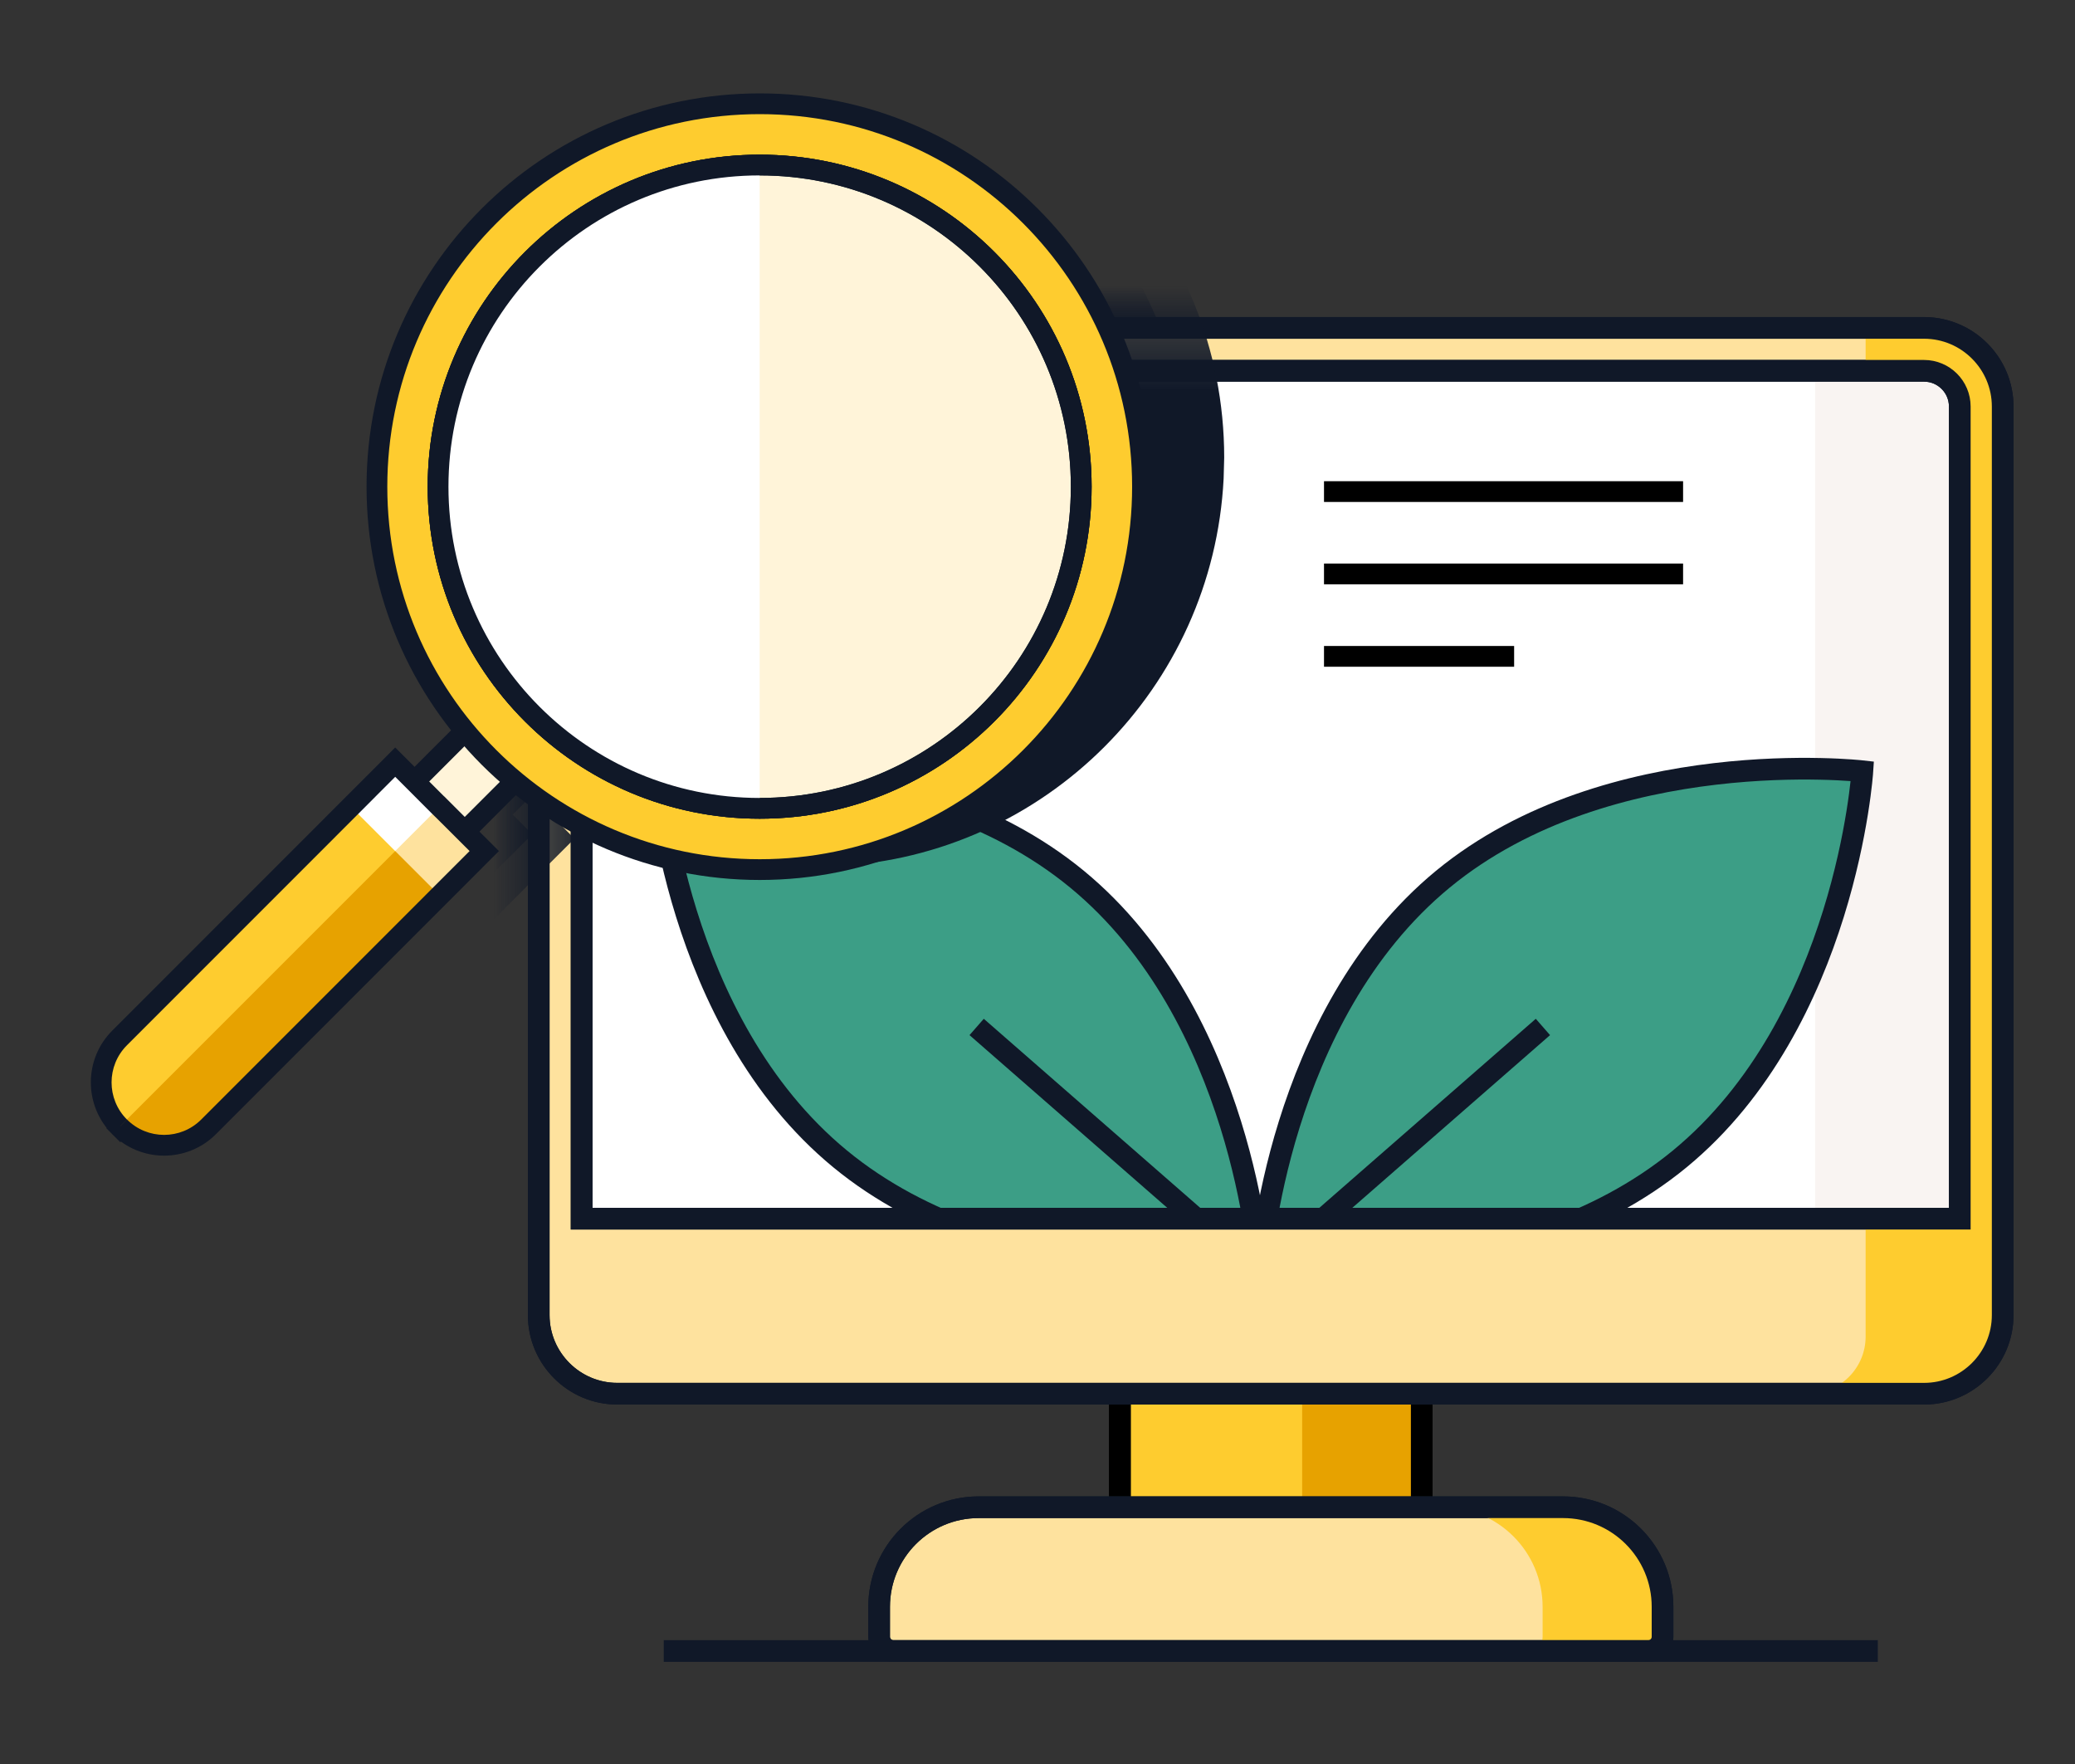 <svg width="40" height="34" viewBox="0 0 40 34" fill="none" xmlns="http://www.w3.org/2000/svg">
<rect x="0" y="0" width="40" height="34" fill="#333333" stroke="none"/>
<mask id="mask0_8651_52713" style="mask-type:alpha" maskUnits="userSpaceOnUse" x="10" y="6" width="28" height="25">
<path d="M20.975 25.895H26.541V28.094H20.975V25.895Z" fill="#6E61B6"/>
<path d="M24.336 25.895H26.539V28.094H24.336V25.895Z" fill="#6354B1"/>
<path d="M11.71 25.895C10.939 25.895 10.312 25.268 10.312 24.497V7.748C10.312 6.977 10.939 6.351 11.71 6.351H35.804C36.574 6.351 37.201 6.977 37.201 7.748V24.497C37.201 25.268 36.574 25.895 35.804 25.895H11.71ZM11.71 7.036C11.317 7.036 10.998 7.355 10.998 7.748V22.773H36.516V7.748C36.516 7.355 36.196 7.036 35.804 7.036H11.71Z" fill="#978ECB"/>
<path d="M11.71 7.036C11.317 7.036 10.998 7.355 10.998 7.747V22.773H36.516V7.747C36.516 7.355 36.197 7.036 35.804 7.036H11.71Z" fill="#978ECB"/>
<path d="M36.859 23.116H10.656V7.748C10.656 7.165 11.128 6.693 11.711 6.693H35.805C36.387 6.693 36.859 7.165 36.859 7.748V23.116Z" fill="white"/>
<path d="M35.805 6.693H34.725V23.116H36.86V7.748C36.86 7.166 36.388 6.693 35.805 6.693Z" fill="#F3F0F3"/>
<path d="M35.802 6.298H11.708C10.908 6.298 10.258 6.948 10.258 7.748V24.497C10.258 25.297 10.908 25.947 11.708 25.947H35.802C36.601 25.947 37.252 25.297 37.252 24.497V7.748C37.252 6.948 36.601 6.298 35.802 6.298ZM36.461 22.148C36.461 22.464 36.205 22.721 35.889 22.721H11.621C11.305 22.721 11.049 22.464 11.049 22.148V7.748C11.049 7.384 11.344 7.089 11.708 7.089H35.802C36.165 7.089 36.461 7.384 36.461 7.748V22.148Z" fill="#FFCA00" stroke="#101828" stroke-width="0.4"/>
<path d="M35.805 6.298H34.724V7.089H35.805C36.169 7.089 36.464 7.384 36.464 7.748V22.721H34.724V24.893C34.724 25.475 34.252 25.947 33.67 25.947H35.805C36.605 25.947 37.255 25.297 37.255 24.497V7.748C37.255 6.948 36.605 6.298 35.805 6.298Z" fill="#8379C1"/>
<path d="M29.145 28.041H18.37C17.357 28.041 16.535 28.862 16.535 29.876V30.428C16.535 30.573 16.653 30.691 16.799 30.691H30.716C30.862 30.691 30.98 30.573 30.98 30.428V29.876C30.98 28.862 30.159 28.041 29.145 28.041Z" fill="#FFCA00" stroke="#101828" stroke-width="0.4"/>
<path d="M29.147 28.041H26.934C27.947 28.041 28.768 28.862 28.768 29.876V30.428C28.768 30.573 28.651 30.691 28.505 30.691H30.719C30.864 30.691 30.982 30.573 30.982 30.428V29.876C30.982 28.862 30.161 28.041 29.147 28.041Z" fill="#8379C1"/>
</mask>
<g mask="url(#mask0_8651_52713)">
<path d="M15.337 1.511C19.502 1.511 22.879 4.889 22.879 9.055C22.879 13.221 19.502 16.597 15.337 16.598C13.558 16.598 11.925 15.98 10.635 14.95L9.883 15.701L10.261 16.079L9.288 17.052L9.165 17.176L9.162 17.173L4.826 21.51C4.289 22.046 3.42 22.046 2.883 21.51L2.835 21.462V21.454C2.35 20.915 2.366 20.085 2.885 19.565L7.062 15.386H7.062L7.34 15.107L8.196 14.25L8.312 14.135L8.683 14.506L9.437 13.751C8.409 12.462 7.794 10.831 7.794 9.055C7.794 4.889 11.171 1.511 15.337 1.511Z" fill="#101828"/>
</g>
<path d="M21.588 26.809H27.407V29.107H21.588V26.809Z" fill="#FECC2F" stroke="black" stroke-width="0.418"/>
<path d="M25.102 26.809H27.405V29.107H25.102V26.809Z" fill="#E7A200"/>
<path d="M21.588 26.809H27.407V29.107H21.588V26.809Z" stroke="black" stroke-width="0.418"/>
<path d="M11.902 26.808C11.097 26.808 10.441 26.153 10.441 25.347V7.836C10.441 7.031 11.097 6.375 11.902 6.375H37.092C37.897 6.375 38.552 7.031 38.552 7.836V25.347C38.552 26.153 37.897 26.808 37.092 26.808H11.902ZM11.902 7.092C11.492 7.092 11.158 7.426 11.158 7.836V23.545H37.836V7.836C37.836 7.426 37.502 7.092 37.092 7.092H11.902Z" fill="#978ECB"/>
<path d="M11.902 7.092C11.492 7.092 11.158 7.426 11.158 7.836V23.544H37.836V7.836C37.836 7.426 37.502 7.092 37.092 7.092H11.902Z" fill="#978ECB"/>
<path d="M38.195 23.903H10.801V7.836C10.801 7.227 11.294 6.734 11.903 6.734H37.093C37.702 6.734 38.195 7.227 38.195 7.836V23.903Z" fill="white"/>
<path d="M36.455 6.406H34.99V23.775H37.885V7.522C37.885 6.906 37.245 6.406 36.455 6.406Z" fill="#F9F4F2"/>
<path d="M32.382 22.336C29.177 24.973 24.295 24.416 24.295 24.416C24.295 24.416 24.61 19.584 27.814 16.946C31.019 14.309 35.901 14.865 35.901 14.865C35.901 14.865 35.587 19.698 32.382 22.336Z" fill="#3C9E86" stroke="#101828" stroke-width="0.418"/>
<path d="M16.194 22.336C19.399 24.973 24.281 24.416 24.281 24.416C24.281 24.416 23.967 19.584 20.762 16.946C17.557 14.309 12.675 14.865 12.675 14.865C12.675 14.865 12.989 19.698 16.194 22.336Z" fill="#3C9E86" stroke="#101828" stroke-width="0.418"/>
<path d="M24.503 24.37L29.743 19.794" stroke="#101828" stroke-width="0.418"/>
<path d="M24.067 24.37L18.827 19.794" stroke="#101828" stroke-width="0.418"/>
<path d="M37.09 6.32H11.9C11.065 6.32 10.385 7 10.385 7.836V25.347C10.385 26.183 11.065 26.863 11.9 26.863H37.09C37.926 26.863 38.606 26.183 38.606 25.347V7.836C38.606 7 37.926 6.32 37.09 6.32ZM37.779 23.489H11.212V7.836C11.212 7.456 11.521 7.147 11.9 7.147H37.09C37.47 7.147 37.779 7.456 37.779 7.836V23.489Z" fill="#FEE29E" stroke="#101828" stroke-width="0.418"/>
<path d="M37.094 6.32H35.964V7.147H37.094C37.474 7.147 37.783 7.456 37.783 7.836V23.489H35.964V25.761C35.964 26.369 35.47 26.863 34.861 26.863H37.094C37.929 26.863 38.609 26.183 38.609 25.347V7.836C38.609 7 37.929 6.32 37.094 6.32Z" fill="#FECC2F"/>
<path d="M30.13 29.051H18.866C17.806 29.051 16.947 29.91 16.947 30.97V31.547C16.947 31.699 17.071 31.823 17.223 31.823H31.773C31.925 31.823 32.049 31.699 32.049 31.547V30.97C32.049 29.91 31.19 29.051 30.13 29.051Z" fill="#FEE29E" stroke="#101828" stroke-width="0.418"/>
<path d="M37.09 6.32H11.9C11.065 6.32 10.385 7 10.385 7.836V25.347C10.385 26.183 11.065 26.863 11.9 26.863H37.09C37.926 26.863 38.606 26.183 38.606 25.347V7.836C38.606 7 37.926 6.32 37.09 6.32ZM37.779 23.489H11.212V7.836C11.212 7.456 11.521 7.147 11.9 7.147H37.09C37.47 7.147 37.779 7.456 37.779 7.836V23.489Z" stroke="#101828" stroke-width="0.418"/>
<path d="M30.133 29.051H27.818C28.878 29.051 29.737 29.91 29.737 30.97V31.547C29.737 31.699 29.613 31.823 29.461 31.823H31.776C31.928 31.823 32.051 31.699 32.051 31.547V30.97C32.051 29.91 31.192 29.051 30.133 29.051Z" fill="#FECC2F"/>
<mask id="mask1_8651_52713" style="mask-type:alpha" maskUnits="userSpaceOnUse" x="10" y="6" width="29" height="27">
<path d="M37.09 6.144C38.023 6.144 38.783 6.903 38.783 7.836V25.347C38.783 26.281 38.023 27.041 37.09 27.041H27.567V28.875H30.131C31.288 28.876 32.226 29.814 32.226 30.971V31.547C32.225 31.797 32.023 32 31.773 32.001H17.223C16.973 32 16.771 31.797 16.77 31.547V30.971C16.77 29.814 17.708 28.876 18.865 28.875H21.427V27.041H11.9C10.967 27.04 10.208 26.281 10.208 25.347V7.836C10.208 6.903 10.967 6.144 11.9 6.144H37.09Z" fill="#FFCA00"/>
</mask>
<g mask="url(#mask1_8651_52713)">
<path d="M16.119 0.943C20.285 1.155 23.599 4.6 23.599 8.819L23.588 9.226C23.383 13.258 20.151 16.491 16.119 16.695L15.713 16.706C14.024 16.706 12.46 16.174 11.177 15.27L10.679 15.769L10.953 16.043L11.073 16.164L10.953 16.285L10.146 17.092L10.146 17.094L5.398 21.842C4.872 22.367 4.04 22.399 3.476 21.939L3.469 21.935L3.372 21.848L3.365 21.842L3.359 21.835L3.272 21.738L3.267 21.732L3.268 21.731C2.807 21.167 2.839 20.334 3.365 19.808L8.025 15.146L8.921 14.251L9.042 14.131L9.163 14.251L9.427 14.515L9.85 14.091C8.678 12.788 7.933 11.093 7.838 9.226L7.827 8.819C7.827 4.464 11.358 0.933 15.713 0.933L16.119 0.943Z" fill="#101828"/>
</g>
<path d="M30.13 29.051H18.866C17.806 29.051 16.947 29.91 16.947 30.97V31.547C16.947 31.699 17.071 31.823 17.223 31.823H31.773C31.925 31.823 32.049 31.699 32.049 31.547V30.97C32.049 29.91 31.19 29.051 30.13 29.051Z" stroke="#101828" stroke-width="0.418"/>
<path d="M12.795 31.822H36.199" stroke="#101828" stroke-width="0.418"/>
<path d="M7.984 15.914C7.751 15.681 7.751 15.303 7.984 15.07L9.345 13.71C9.578 13.477 9.955 13.477 10.188 13.71L10.312 13.833C10.545 14.066 10.545 14.444 10.312 14.677L8.951 16.037C8.718 16.27 8.341 16.27 8.108 16.037L7.984 15.914Z" fill="#FFF4D9" stroke="#101828" stroke-width="0.4"/>
<path d="M8.474 17.262L4.016 21.72C3.543 22.193 2.776 22.193 2.303 21.72L7.617 15.262L8.474 17.262Z" fill="#E7A200"/>
<path d="M8.19 15.833L2.304 21.719C1.831 21.246 1.831 20.479 2.304 20.006L6.762 15.547L8.19 15.833Z" fill="#FECC2F"/>
<path d="M9.333 16.404L8.476 15.547L7.762 15.69L7.619 16.404L8.476 17.261L9.333 16.404Z" fill="#FEE29E"/>
<path d="M6.762 15.547L7.618 14.69L8.475 15.547L7.618 16.404L6.762 15.547Z" fill="white"/>
<path d="M8.476 15.547L8.334 15.689L8.393 15.747H8.476V15.547ZM8.478 15.547L8.619 15.406L8.56 15.347H8.478V15.547ZM9.335 16.404L9.476 16.545L9.618 16.404L9.476 16.262L9.335 16.404ZM8.478 17.261L8.336 17.12L8.336 17.12L8.478 17.261ZM4.021 21.719L4.162 21.861L4.162 21.861L4.021 21.719ZM2.307 21.719L2.14 21.608L2.049 21.745L2.165 21.861L2.307 21.719ZM2.311 21.713L2.477 21.824L2.157 21.585L2.311 21.713ZM2.306 21.719L2.164 21.861L2.319 22.016L2.459 21.847L2.306 21.719ZM2.306 20.005L2.447 20.147L2.447 20.147L2.306 20.005ZM6.763 15.547L6.904 15.689L7.245 15.347H6.763V15.547ZM6.762 15.547L6.62 15.406L6.279 15.747H6.762V15.547ZM7.618 14.69L7.76 14.549L7.618 14.407L7.477 14.549L7.618 14.69ZM8.476 15.547V15.747H8.478V15.547V15.347H8.476V15.547ZM8.478 15.547L8.336 15.689L9.194 16.545L9.335 16.404L9.476 16.262L8.619 15.406L8.478 15.547ZM9.335 16.404L9.194 16.262L8.336 17.12L8.478 17.261L8.619 17.403L9.476 16.545L9.335 16.404ZM8.478 17.261L8.336 17.12L3.879 21.578L4.021 21.719L4.162 21.861L8.619 17.403L8.478 17.261ZM4.021 21.719L3.879 21.578C3.484 21.973 2.843 21.973 2.448 21.578L2.307 21.719L2.165 21.861C2.716 22.412 3.611 22.412 4.162 21.861L4.021 21.719ZM2.307 21.719L2.473 21.83L2.477 21.824L2.311 21.713L2.144 21.602L2.14 21.608L2.307 21.719ZM2.311 21.713L2.157 21.585L2.152 21.591L2.306 21.719L2.459 21.847L2.464 21.841L2.311 21.713ZM2.306 21.719L2.447 21.578C2.052 21.183 2.052 20.542 2.447 20.147L2.306 20.005L2.164 19.864C1.613 20.415 1.614 21.31 2.164 21.861L2.306 21.719ZM2.306 20.005L2.447 20.147L6.904 15.689L6.763 15.547L6.621 15.406L2.164 19.864L2.306 20.005ZM6.763 15.547V15.347H6.762V15.547V15.747H6.763V15.547ZM6.762 15.547L6.903 15.689L7.76 14.831L7.618 14.69L7.477 14.549L6.62 15.406L6.762 15.547ZM7.618 14.69L7.477 14.831L8.334 15.689L8.476 15.547L8.617 15.406L7.76 14.549L7.618 14.69Z" fill="#101828"/>
<path d="M14.646 2C18.721 2 22.024 5.305 22.024 9.381C22.024 13.457 18.721 16.761 14.646 16.761C10.57 16.761 7.266 13.457 7.266 9.381C7.266 5.305 10.57 2 14.646 2ZM14.645 3.182C11.221 3.182 8.445 5.957 8.445 9.381C8.445 12.805 11.221 15.58 14.645 15.58C18.068 15.58 20.843 12.805 20.843 9.381C20.843 5.957 18.068 3.182 14.645 3.182Z" fill="#FECC2F"/>
<path d="M14.646 2L14.646 1.8H14.646V2ZM22.024 9.381L22.224 9.381V9.381H22.024ZM14.646 16.761V16.961H14.646L14.646 16.761ZM7.266 9.381H7.066V9.381L7.266 9.381ZM14.645 3.182L14.645 2.982H14.645V3.182ZM8.445 9.381H8.245V9.381L8.445 9.381ZM14.645 15.58V15.78H14.645L14.645 15.58ZM20.843 9.381L21.043 9.381V9.381H20.843ZM14.646 2L14.646 2.2C18.61 2.2 21.824 5.415 21.824 9.381H22.024H22.224C22.224 5.195 18.831 1.8 14.646 1.8L14.646 2ZM22.024 9.381L21.824 9.381C21.824 13.346 18.61 16.561 14.646 16.561L14.646 16.761L14.646 16.961C18.831 16.96 22.224 13.567 22.224 9.381L22.024 9.381ZM14.646 16.761V16.561C10.681 16.561 7.466 13.346 7.466 9.381L7.266 9.381L7.066 9.381C7.066 13.567 10.46 16.961 14.646 16.961V16.761ZM7.266 9.381H7.466C7.466 5.415 10.68 2.2 14.646 2.2V2V1.8C10.459 1.8 7.066 5.194 7.066 9.381H7.266ZM14.645 3.182V2.982C11.111 2.982 8.245 5.846 8.245 9.381H8.445H8.645C8.645 6.067 11.332 3.382 14.645 3.382V3.182ZM8.445 9.381L8.245 9.381C8.245 12.915 11.111 15.78 14.645 15.78V15.58V15.38C11.332 15.38 8.645 12.694 8.645 9.381L8.445 9.381ZM14.645 15.58L14.645 15.78C18.178 15.78 21.043 12.915 21.043 9.381L20.843 9.381L20.643 9.381C20.643 12.694 17.957 15.38 14.645 15.38L14.645 15.58ZM20.843 9.381H21.043C21.043 5.847 18.178 2.982 14.645 2.982L14.645 3.182L14.645 3.382C17.957 3.382 20.643 6.068 20.643 9.381H20.843Z" fill="#101828"/>
<path d="M14.644 15.58C18.068 15.58 20.843 12.805 20.843 9.381C20.843 5.957 18.068 3.181 14.644 3.181C11.221 3.181 8.445 5.957 8.445 9.381C8.445 12.805 11.221 15.58 14.644 15.58Z" fill="#FFF4D9" stroke="#101828" stroke-width="0.4"/>
<path d="M8.445 9.381C8.445 12.805 11.221 15.58 14.644 15.58V3.181C11.221 3.181 8.445 5.957 8.445 9.381Z" fill="white"/>
<path d="M14.644 15.58C18.068 15.58 20.843 12.805 20.843 9.381C20.843 5.957 18.068 3.181 14.644 3.181C11.221 3.181 8.445 5.957 8.445 9.381C8.445 12.805 11.221 15.58 14.644 15.58Z" stroke="#101828" stroke-width="0.4"/>
<path d="M25.523 9.475H32.445" stroke="black" stroke-width="0.4"/>
<path d="M25.523 11.062H32.445" stroke="black" stroke-width="0.4"/>
<path d="M25.523 12.651H29.188" stroke="black" stroke-width="0.4"/>
</svg>
